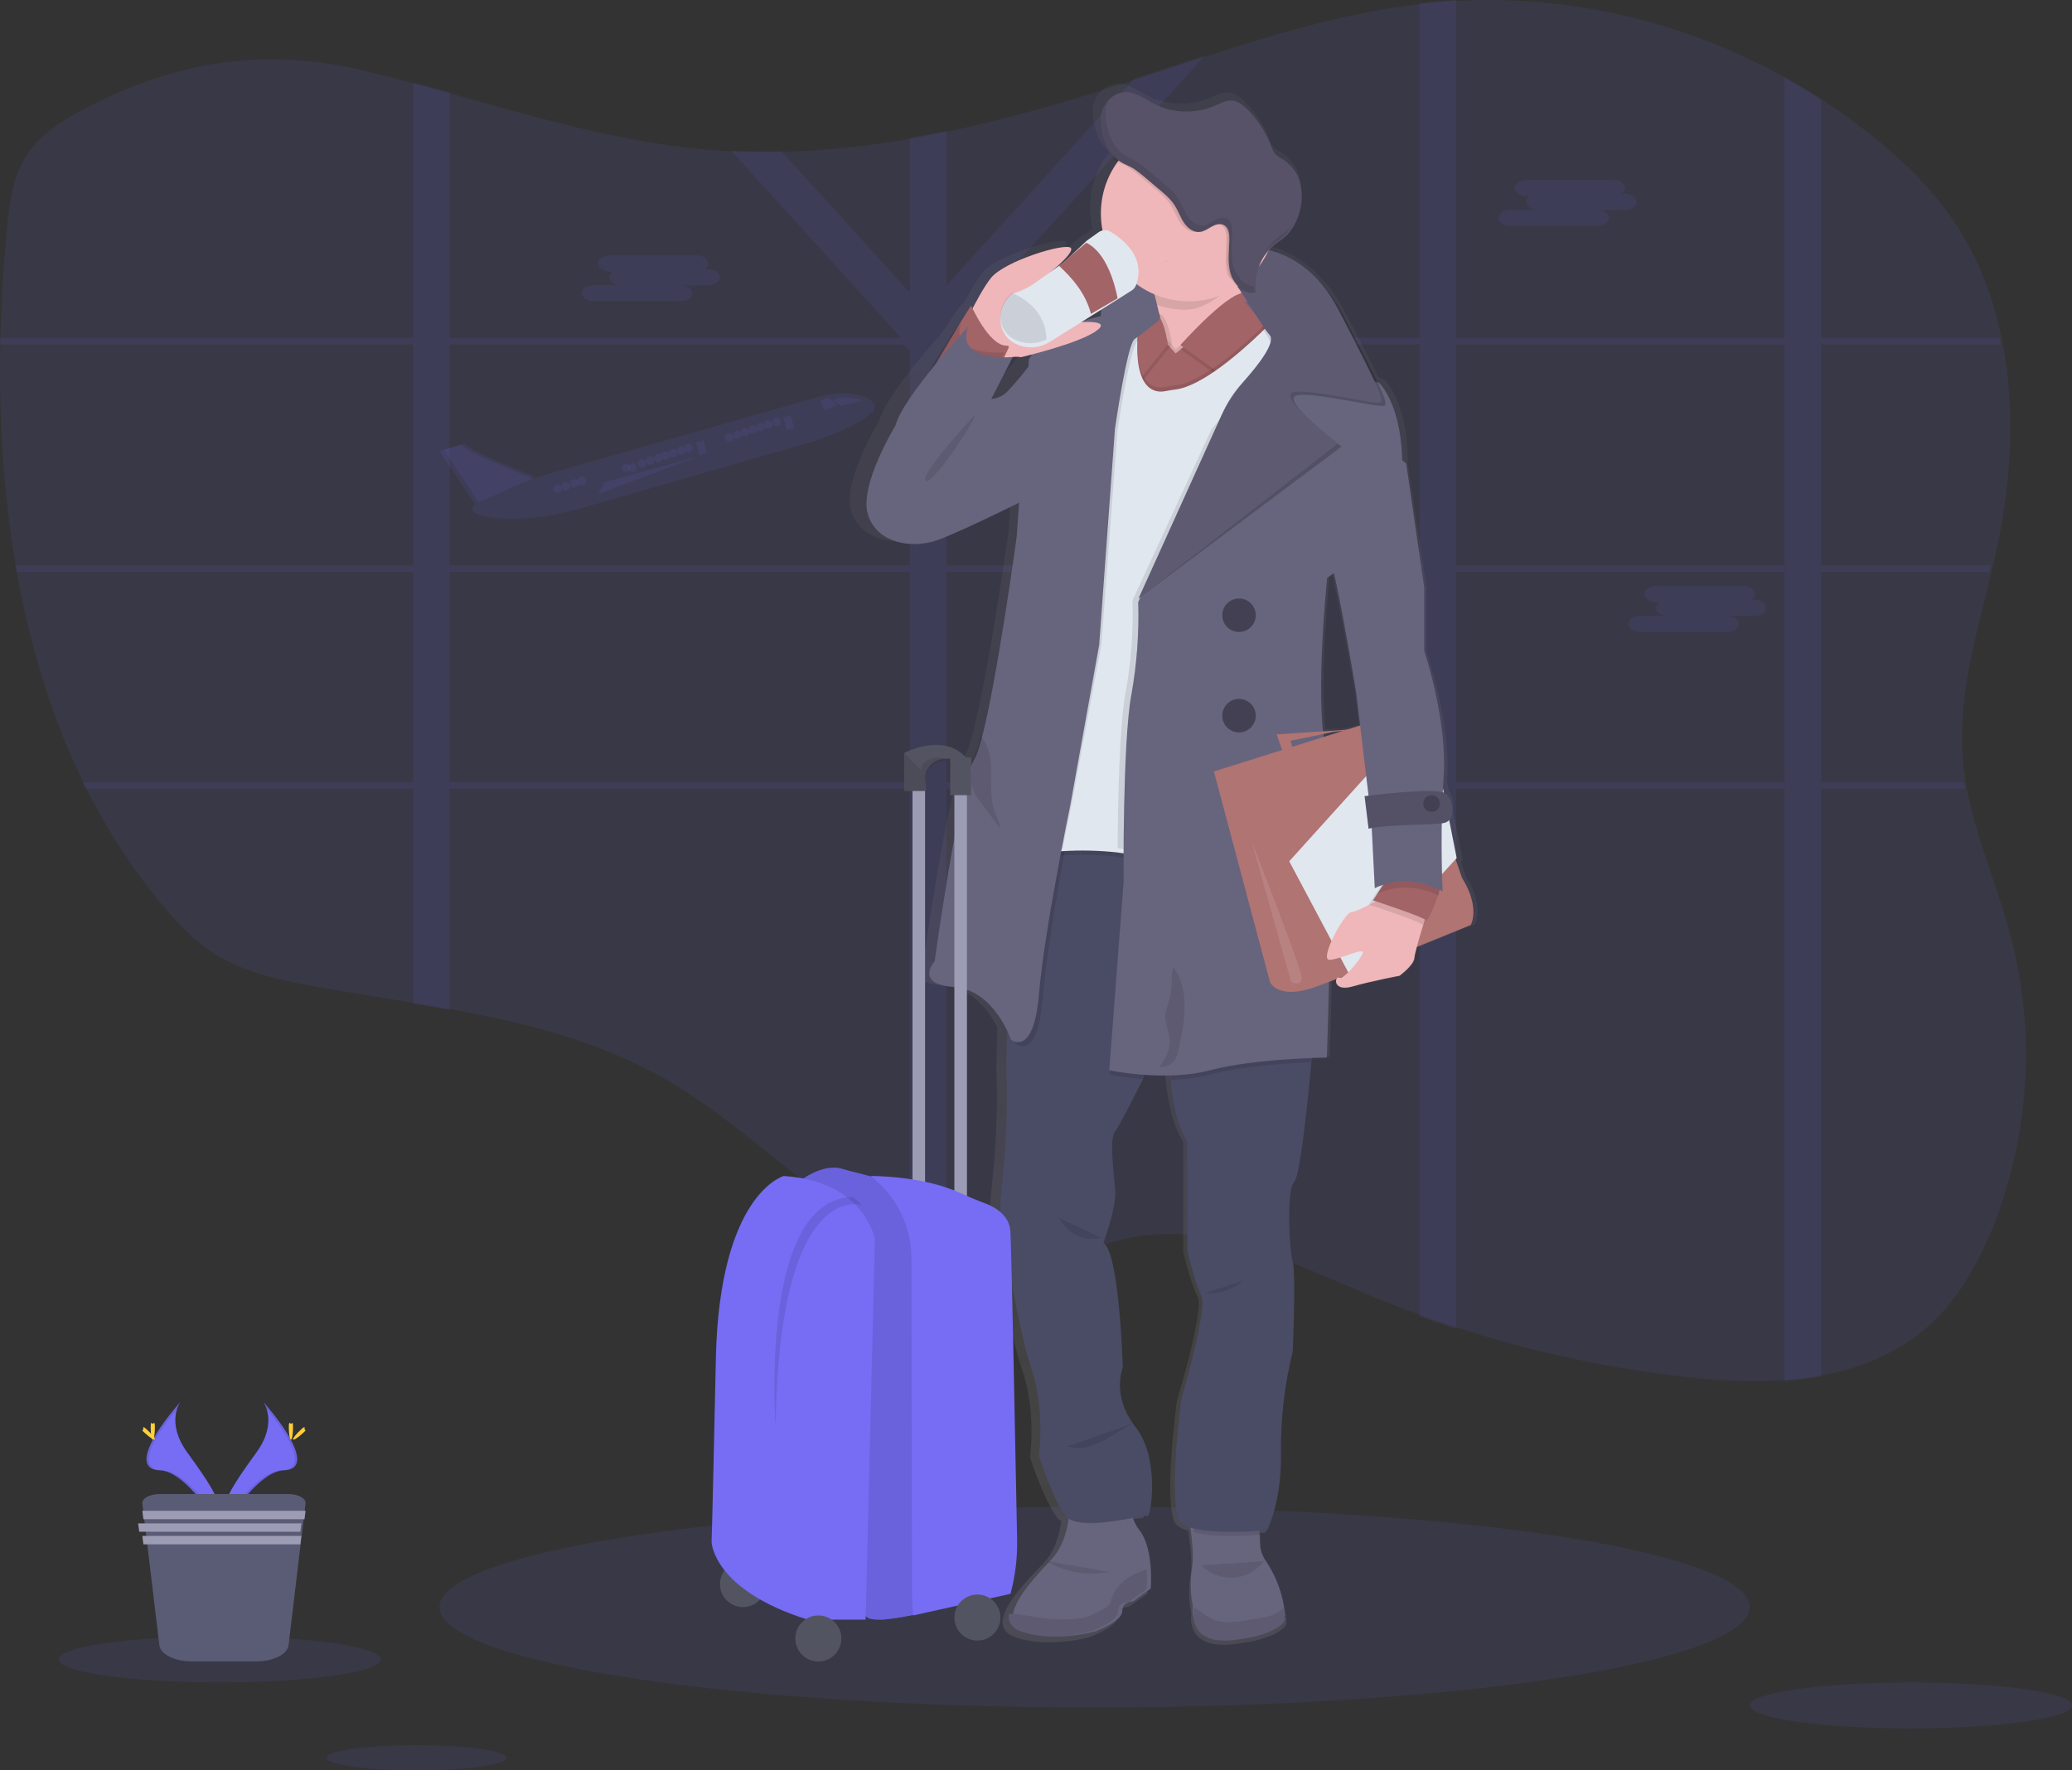 <?xml version="1.0" encoding="UTF-8"?>
<svg width="495px" height="423px" viewBox="0 0 495 423" version="1.1" xmlns="http://www.w3.org/2000/svg" xmlns:xlink="http://www.w3.org/1999/xlink">
    <rect x="0" y="0" width="495" height="423" fill="#333333" stroke="none"/>
    <!-- Generator: Sketch 53 (72520) - https://sketchapp.com -->
    <title>illustration</title>
    <desc>Created with Sketch.</desc>
    <defs>
        <linearGradient x1="49.999%" y1="99.99%" x2="49.999%" y2="0.007%" id="linearGradient-1">
            <stop stop-color="#808080" stop-opacity="0.25" offset="0%"></stop>
            <stop stop-color="#808080" stop-opacity="0.12" offset="54%"></stop>
            <stop stop-color="#808080" stop-opacity="0.1" offset="100%"></stop>
        </linearGradient>
    </defs>
    <g id="Homepages-(Demos)" stroke="none" stroke-width="1" fill="none" fill-rule="evenodd">
        <g id="Booking-/-Directory" transform="translate(-1081, -2220)" fill-rule="nonzero">
            <g id="FAQ" transform="translate(345, 2113)">
                <g id="illustration" transform="translate(736, 107)">
                    <path d="M62.909,335 C62.909,335 66.516,339.811 61.247,347.076 C55.978,354.342 51.649,360.483 53.392,365 C53.392,365 61.338,351.511 67.809,351.32 C74.28,351.129 70.027,343.116 62.909,335 Z" id="Path" fill="#766DF4"></path>
                    <path d="M62.818,335 C63.136,335.466 63.387,335.974 63.564,336.511 C69.949,344.08 73.346,351.145 67.211,351.32 C61.5,351.485 54.64,361.803 53,364.407 C53.055,364.608 53.119,364.806 53.194,365 C53.194,365 61.23,351.511 67.773,351.32 C74.317,351.129 70.016,343.116 62.818,335 Z" id="Path" fill="#000000" opacity="0.1"></path>
                    <path d="M70,341.047 C70,342.677 69.776,344 69.503,344 C69.23,344 69,342.677 69,341.047 C69,339.416 69.279,340.181 69.558,340.181 C69.836,340.181 70,339.411 70,341.047 Z" id="Path" fill="#FFD037"></path>
                    <path d="M72.279,342.514 C71.112,343.569 70.091,344.207 70.006,343.939 C69.921,343.67 70.792,342.595 71.959,341.54 C73.126,340.485 72.668,341.251 72.769,341.54 C72.87,341.829 73.446,341.459 72.279,342.514 Z" id="Path" fill="#FFD037"></path>
                    <path d="M43.091,335 C43.091,335 39.484,339.811 44.753,347.076 C50.022,354.342 54.351,360.483 52.608,365 C52.608,365 44.662,351.511 38.191,351.32 C31.72,351.129 35.973,343.116 43.091,335 Z" id="Path" fill="#766DF4"></path>
                    <path d="M43.182,335 C42.864,335.466 42.613,335.974 42.436,336.511 C36.051,344.08 32.654,351.145 38.789,351.32 C44.505,351.485 51.36,361.803 53,364.407 C52.948,364.609 52.883,364.807 52.806,365 C52.806,365 44.77,351.511 38.227,351.32 C31.683,351.129 35.984,343.116 43.182,335 Z" id="Path" fill="#000000" opacity="0.1"></path>
                    <path d="M36,341.047 C36,342.677 36.224,344 36.503,344 C36.782,344 37,342.677 37,341.047 C37,339.416 36.721,340.181 36.442,340.181 C36.164,340.181 36,339.411 36,341.047 Z" id="Path" fill="#FFD037"></path>
                    <path d="M34.72,342.514 C35.885,343.569 36.905,344.207 36.994,343.939 C37.083,343.67 36.205,342.595 35.04,341.54 C33.875,340.485 34.332,341.251 34.231,341.54 C34.129,341.829 33.555,341.459 34.72,342.514 Z" id="Path" fill="#FFD037"></path>
                    <path d="M475.722,294.13 C472.412,302.118 468.069,309.776 461.99,315.649 C454.584,322.805 445.386,326.708 435.538,328.575 C432.634,329.116 429.703,329.496 426.758,329.712 C418.975,330.312 411.007,329.914 403.363,329.081 C384.641,327.035 366.177,323.08 348.259,317.278 C345.315,316.326 342.388,315.325 339.479,314.274 C335.086,312.705 330.736,311.013 326.428,309.197 C308.869,301.85 290.716,292.481 272.036,295.387 C262.983,296.798 254.477,301.074 245.403,302.346 C239.035,303.184 232.563,302.723 226.378,300.991 C223.383,300.189 220.449,299.175 217.598,297.956 C211.172,295.16 205.058,291.694 199.357,287.616 C185.671,278.041 173.39,266.17 158.982,257.877 C143.096,248.731 125.511,244.382 107.595,241.141 C104.679,240.613 101.753,240.11 98.816,239.631 C90.527,238.261 82.217,236.994 74.026,235.495 C66.135,234.037 58.104,232.253 51.236,227.869 C46.335,224.741 42.213,220.408 38.433,215.843 C31.457,207.392 25.472,198.168 20.595,188.353 C20.337,187.836 20.084,187.319 19.836,186.802 C12.249,171.219 7.147,154.229 4.017,136.65 C3.924,136.133 3.836,135.616 3.749,135.099 C0.805,117.867 -0.269,100.05 0.056,82.363 L0.087,80.812 C0.288,72.079 0.831,63.383 1.636,54.811 C2.215,48.782 2.989,42.526 6.109,37.459 C9.228,32.393 14.32,29.11 19.407,26.411 C41.769,14.483 63.207,11.164 87.263,16.944 C91.126,17.869 94.973,18.867 98.821,19.901 C101.749,20.687 104.677,21.499 107.6,22.316 C127.809,27.957 147.966,33.959 168.856,35.758 C170.874,35.934 172.893,36.069 174.914,36.162 C178.911,36.348 182.908,36.389 186.906,36.286 C197.203,35.997 207.463,34.939 217.603,33.122 C220.537,32.615 223.463,32.053 226.383,31.436 C238.984,28.805 251.472,25.294 263.758,21.411 C266.268,20.618 268.774,19.812 271.277,18.991 C276.917,17.146 282.556,15.264 288.206,13.433 C305.068,7.958 322.044,2.959 339.479,0.942 C340.973,0.77 342.467,0.62 343.962,0.492 C345.392,0.368 346.828,0.27 348.259,0.198 C375.346,-1.25 402.743,5.29 426.758,18.676 C429.736,20.337 432.663,22.102 435.538,23.97 C439.521,26.566 443.382,29.358 447.122,32.346 C454.786,38.473 461.959,45.447 467.423,53.828 C472.748,61.992 476.203,71.159 478.191,80.796 C478.299,81.313 478.403,81.83 478.496,82.347 C481.413,97.905 480.505,114.589 477.23,130.177 C476.884,131.811 476.518,133.45 476.135,135.084 C476.017,135.601 475.893,136.118 475.769,136.635 C472.236,151.375 467.723,166.074 468.9,181.145 C469.05,183.043 469.287,184.925 469.597,186.786 C469.685,187.303 469.773,187.82 469.871,188.337 C472.174,200.632 477.411,212.296 480.551,224.472 C486.445,247.609 484.752,272.03 475.722,294.13 Z" id="Path" fill="#766DF4" opacity="0.1"></path>
                    <path d="M435.082,82.288 L478,82.288 C477.907,81.77 477.804,81.252 477.696,80.734 L435.082,80.734 L435.082,23.808 C432.213,21.941 429.289,20.173 426.31,18.506 L426.31,80.734 L347.883,80.734 L347.883,0 C346.453,0.072 345.019,0.171 343.59,0.295 C342.161,0.419 340.602,0.575 339.111,0.746 L339.111,80.734 L227.146,80.734 L226.877,80.439 L287.88,13.25 C282.236,15.083 276.601,16.968 270.967,18.817 L226.114,68.209 L226.114,31.28 C223.193,31.898 220.269,32.46 217.342,32.968 L217.342,69.912 L186.673,36.137 C182.679,36.233 178.686,36.192 174.692,36.013 L215.02,80.424 L214.752,80.719 L107.43,80.719 L107.43,22.151 C104.51,21.333 101.584,20.52 98.659,19.733 L98.659,80.734 L0.031,80.734 L0,82.288 L98.669,82.288 L98.669,135.103 L3.689,135.103 C3.777,135.62 3.865,136.138 3.957,136.656 L98.669,136.656 L98.669,186.882 L19.762,186.882 C20.009,187.4 20.262,187.918 20.52,188.435 L98.669,188.435 L98.669,239.831 C101.6,240.311 104.524,240.815 107.44,241.343 L107.44,188.435 L217.342,188.435 L217.342,298.207 C220.19,299.428 223.122,300.444 226.114,301.247 L226.114,188.435 L339.111,188.435 L339.111,314.539 C342.021,315.595 344.945,316.598 347.883,317.547 L347.883,188.435 L426.31,188.435 L426.31,330 C429.253,329.784 432.181,329.403 435.082,328.861 L435.082,188.435 L469.383,188.435 C469.285,187.918 469.198,187.4 469.11,186.882 L435.056,186.882 L435.056,136.656 L475.25,136.656 C475.374,136.138 475.498,135.62 475.616,135.103 L435.082,135.103 L435.082,82.288 Z M426.31,82.288 L426.31,135.103 L347.883,135.103 L347.883,82.288 L426.31,82.288 Z M339.111,135.103 L226.114,135.103 L226.114,82.288 L339.111,82.288 L339.111,135.103 Z M107.44,82.288 L215.794,82.288 L217.342,83.701 L217.342,135.103 L107.44,135.103 L107.44,82.288 Z M107.44,186.882 L107.44,136.656 L217.342,136.656 L217.342,186.882 L107.44,186.882 Z M226.114,186.882 L226.114,136.656 L339.111,136.656 L339.111,186.882 L226.114,186.882 Z M426.31,186.882 L347.883,186.882 L347.883,136.656 L426.31,136.656 L426.31,186.882 Z" id="Shape" fill="#766DF4" opacity="0.1"></path>
                    <path d="M208.45,95.984 C207.785,95.406 207.015,94.965 206.181,94.685 C204.318,94.104 202.36,93.889 200.416,94.053 C198.99,94.134 197.573,94.333 196.179,94.648 L131.087,113.197 C129.857,113.545 128.649,113.95 127.461,114.413 C123.265,112.759 111.403,107.974 110.102,106.258 L105,107.76 L113.506,120.549 L113.506,120.549 C113.065,120.743 112.788,121.189 112.808,121.672 C112.827,122.156 113.139,122.578 113.594,122.735 C123.399,126.127 138.209,121.624 138.209,121.624 L195.086,105.256 C195.086,105.256 212.252,99.407 208.45,95.984 Z" id="Path" fill="#766DF4" opacity="0.1"></path>
                    <ellipse id="Oval" fill="#766DF4" opacity="0.1" transform="translate(133.225, 116.805) rotate(-18.22) translate(-133.225, -116.805) " cx="133.225" cy="116.805" rx="1" ry="1"></ellipse>
                    <ellipse id="Oval" fill="#766DF4" opacity="0.1" transform="translate(135.197, 116.153) rotate(-18.22) translate(-135.197, -116.153) " cx="135.197" cy="116.153" rx="1" ry="1"></ellipse>
                    <ellipse id="Oval" fill="#766DF4" opacity="0.1" transform="translate(138.961, 114.91) rotate(-18.22) translate(-138.961, -114.91) " cx="138.961" cy="114.91" rx="1" ry="1"></ellipse>
                    <ellipse id="Oval" fill="#766DF4" opacity="0.1" transform="translate(149.586, 111.784) rotate(-18.22) translate(-149.586, -111.784) " cx="149.586" cy="111.784" rx="1" ry="1"></ellipse>
                    <ellipse id="Oval" fill="#766DF4" opacity="0.1" transform="translate(151.137, 111.756) rotate(-18.072) translate(-151.137, -111.756) " cx="151.137" cy="111.756" rx="1" ry="1"></ellipse>
                    <ellipse id="Oval" fill="#766DF4" opacity="0.1" transform="translate(153.397, 110.711) rotate(-18.22) translate(-153.397, -110.711) " cx="153.397" cy="110.711" rx="1" ry="1"></ellipse>
                    <ellipse id="Oval" fill="#766DF4" opacity="0.1" transform="translate(155.346, 110.065) rotate(-18.22) translate(-155.346, -110.065) " cx="155.346" cy="110.065" rx="1" ry="1"></ellipse>
                    <ellipse id="Oval" fill="#766DF4" opacity="0.1" transform="translate(157.261, 109.435) rotate(-18.22) translate(-157.261, -109.435) " cx="157.261" cy="109.435" rx="1" ry="1"></ellipse>
                    <ellipse id="Oval" fill="#766DF4" opacity="0.1" transform="translate(158.99, 108.864) rotate(-18.22) translate(-158.99, -108.864) " cx="158.99" cy="108.864" rx="1" ry="1"></ellipse>
                    <ellipse id="Oval" fill="#766DF4" opacity="0.1" transform="translate(160.852, 108.249) rotate(-18.22) translate(-160.852, -108.249) " cx="160.852" cy="108.249" rx="1" ry="1"></ellipse>
                    <ellipse id="Oval" fill="#766DF4" opacity="0.1" transform="translate(162.796, 107.605) rotate(-18.22) translate(-162.796, -107.605) " cx="162.796" cy="107.605" rx="1" ry="1"></ellipse>
                    <ellipse id="Oval" fill="#766DF4" opacity="0.1" transform="translate(164.522, 107.035) rotate(-18.22) translate(-164.522, -107.035) " cx="164.522" cy="107.035" rx="1" ry="1"></ellipse>
                    <ellipse id="Oval" fill="#766DF4" opacity="0.1" transform="translate(174.197, 104.532) rotate(-18.22) translate(-174.197, -104.532) " cx="174.197" cy="104.532" rx="1" ry="1"></ellipse>
                    <ellipse id="Oval" fill="#766DF4" opacity="0.1" transform="translate(177.968, 103.289) rotate(-18.22) translate(-177.968, -103.289) " cx="177.968" cy="103.289" rx="1" ry="1"></ellipse>
                    <ellipse id="Oval" fill="#766DF4" opacity="0.1" transform="translate(179.859, 102.665) rotate(-18.22) translate(-179.859, -102.665) " cx="179.859" cy="102.665" rx="1" ry="1"></ellipse>
                    <ellipse id="Oval" fill="#766DF4" opacity="0.1" transform="translate(181.697, 102.058) rotate(-18.22) translate(-181.697, -102.058) " cx="181.697" cy="102.058" rx="1" ry="1"></ellipse>
                    <ellipse id="Oval" fill="#766DF4" opacity="0.1" transform="translate(183.503, 101.459) rotate(-18.22) translate(-183.503, -101.459) " cx="183.503" cy="101.459" rx="1" ry="1"></ellipse>
                    <ellipse id="Oval" fill="#766DF4" opacity="0.1" transform="translate(185.552, 100.789) rotate(-18.22) translate(-185.552, -100.789) " cx="185.552" cy="100.789" rx="1" ry="1"></ellipse>
                    <ellipse id="Oval" fill="#766DF4" opacity="0.1" transform="translate(176.142, 103.888) rotate(-18.22) translate(-176.142, -103.888) " cx="176.142" cy="103.888" rx="1" ry="1"></ellipse>
                    <ellipse id="Oval" fill="#766DF4" opacity="0.1" transform="translate(137.227, 115.483) rotate(-18.22) translate(-137.227, -115.483) " cx="137.227" cy="115.483" rx="1" ry="1"></ellipse>
                    <polygon id="Rectangle" fill="#766DF4" opacity="0.1" transform="translate(167.552, 107.011) rotate(-13.87) translate(-167.552, -107.011) " points="166.64 105.417 168.465 105.416 168.464 108.605 166.638 108.606"></polygon>
                    <polygon id="Rectangle" fill="#766DF4" opacity="0.1" transform="translate(188.429, 101.016) rotate(-13.87) translate(-188.429, -101.016) " points="187.517 99.422 189.342 99.421 189.34 102.61 187.515 102.611"></polygon>
                    <polygon id="Path" fill="#766DF4" opacity="0.1" points="198.018 95 196 95.776 197.009 98 200 96.914"></polygon>
                    <path d="M206,95.676 L200.925,97 L199,95.804 L200.282,95.052 C202.21,94.891 204.151,95.103 206,95.676 L206,95.676 Z" id="Path" fill="#766DF4" opacity="0.1"></path>
                    <path d="M106,107.468 L114.354,120 L128,113.94 C128,113.94 112.558,108.039 111.012,106 L106,107.468 Z" id="Path" fill="#766DF4" opacity="0.1"></path>
                    <polygon id="Path" fill="#766DF4" opacity="0.1" points="167 109 144.339 115.26 143 118"></polygon>
                    <path d="M388.076,46.296 L387.388,46.296 C387.877,46.011 388.192,45.504 388.227,44.943 L388.227,44.943 C388.227,43.873 386.909,43 385.293,43 L364.754,43 C363.139,43 361.82,43.873 361.82,44.943 L361.82,44.943 C361.82,46.007 363.139,46.88 364.754,46.88 L365.437,46.88 C364.949,47.166 364.637,47.673 364.603,48.234 C364.603,49.148 365.562,49.913 366.844,50.12 L360.929,50.12 C359.319,50.12 358,50.993 358,52.062 C358,53.132 359.319,54 360.929,54 L381.468,54 C383.078,54 384.402,53.127 384.402,52.062 C384.402,51.153 383.438,50.383 382.156,50.177 L388.071,50.177 C389.681,50.177 391,49.303 391,48.234 C391,47.164 389.687,46.296 388.076,46.296 Z" id="Path" fill="#766DF4" opacity="0.1"></path>
                    <path d="M169.072,64.295 L168.384,64.295 C168.873,64.01 169.188,63.503 169.223,62.942 L169.223,62.942 C169.223,61.878 167.904,61 166.289,61 L145.753,61 C144.138,61 142.82,61.878 142.82,62.942 L142.82,62.942 C142.82,64.011 144.138,64.884 145.753,64.884 L146.436,64.884 C145.946,65.168 145.632,65.675 145.597,66.237 C145.597,67.146 146.561,67.91 147.843,68.116 L141.928,68.116 C140.318,68.116 139,68.989 139,70.058 C139,71.127 140.318,72 141.928,72 L162.469,72 C164.08,72 165.398,71.127 165.398,70.058 C165.398,69.149 164.439,68.38 163.157,68.173 L169.072,68.173 C170.682,68.173 172,67.3 172,66.237 C172,65.173 170.682,64.295 169.072,64.295 Z" id="Path" fill="#766DF4" opacity="0.1"></path>
                    <path d="M419.066,143.295 L418.384,143.295 C418.873,143.01 419.188,142.503 419.223,141.942 L419.223,141.942 C419.223,140.873 417.899,140 416.289,140 L395.748,140 C394.138,140 392.82,140.873 392.82,141.942 L392.82,141.942 C392.82,143.011 394.138,143.884 395.748,143.884 L396.436,143.884 C395.945,144.167 395.63,144.675 395.597,145.237 C395.597,146.146 396.561,146.91 397.843,147.116 L391.928,147.116 C390.318,147.116 389,147.989 389,149.058 C389,150.127 390.318,151 391.928,151 L412.469,151 C414.08,151 415.398,150.127 415.398,149.058 C415.398,148.149 414.439,147.38 413.157,147.173 L419.066,147.173 C420.682,147.173 422,146.3 422,145.237 C422,144.173 420.682,143.295 419.066,143.295 Z" id="Path" fill="#766DF4" opacity="0.1"></path>
                    <ellipse id="Oval" fill="#766DF4" opacity="0.1" cx="261.5" cy="384" rx="156.5" ry="24"></ellipse>
                    <ellipse id="Oval" fill="#766DF4" opacity="0.1" cx="456.5" cy="407.5" rx="38.5" ry="5.5"></ellipse>
                    <ellipse id="Oval" fill="#766DF4" opacity="0.1" cx="52.5" cy="396.5" rx="38.5" ry="5.5"></ellipse>
                    <ellipse id="Oval" fill="#766DF4" opacity="0.1" cx="99.5" cy="420" rx="21.5" ry="3"></ellipse>
                    <path d="M72.992,359.257 L72.809,360.763 L72.555,362.89 L72.449,363.781 L72.195,365.913 L72.083,366.798 L71.829,368.931 L68.931,393.149 C68.672,395.313 65.21,397 61.028,397 L45.972,397 C41.789,397 38.332,395.313 38.074,393.149 L35.17,368.931 L34.916,366.798 L34.81,365.913 L34.551,363.781 L34.444,362.89 L34.19,360.763 L34.008,359.257 C33.865,358.03 35.739,357 38.104,357 L68.901,357 C71.276,357 73.139,358.03 72.992,359.257 Z" id="Path" fill="#5A5B75"></path>
                    <polygon id="Path" fill="#9D9CB5" points="73 361 72.744 363 34.256 363 34 361"></polygon>
                    <polygon id="Path" fill="#9D9CB5" points="72 364 71.739 366 33.266 366 33 364"></polygon>
                    <polygon id="Path" fill="#9D9CB5" points="72 367 71.741 369 34.259 369 34 367"></polygon>
                    <path d="M350.206,209.41 L349.007,205.955 L349.455,205.479 L347.082,193.728 C347.174,193.314 347.207,192.889 347.179,192.466 C347.24,191.231 346.877,190.013 346.15,189.016 L345.676,186.683 C345.676,186.497 345.676,186.316 345.712,186.13 C346.685,172.408 340.843,155.816 340.843,155.816 L340.843,140.548 L336.333,110.674 L336.333,110.674 C336.421,95.731 330.583,90.502 330.583,90.502 C330.583,90.502 330.104,90.388 329.327,90.15 C327.783,86.939 325.152,81.875 320.849,73.739 C319.25,70.644 317.164,67.828 314.671,65.402 C311.35,62.002 307.116,59.646 302.486,58.621 C302.884,58.172 303.316,57.755 303.778,57.375 C304.808,56.542 305.951,55.875 306.913,54.98 C308.188,53.736 309.163,52.217 309.765,50.537 C310.753,48.103 311.023,45.435 310.543,42.851 C310.03,40.238 308.48,37.949 306.249,36.51 C305.607,36.179 304.999,35.782 304.437,35.326 C303.701,34.617 303.356,33.619 302.981,32.683 C301.686,29.476 299.736,26.577 297.256,24.175 C296.227,23.14 294.96,22.183 293.488,22.064 C292.016,21.945 290.564,22.737 289.174,23.337 C284.32,25.376 278.822,25.187 274.117,22.82 C271.857,21.656 269.68,19.959 267.126,20.001 C265.378,20.079 263.75,20.92 262.668,22.302 C262.715,22.204 262.756,22.106 262.807,22.008 C261.877,23.056 261.264,24.35 261.042,25.737 L261.042,25.876 C261.042,29.58 262.004,33.784 265.047,36.324 C264.825,36.603 264.604,36.883 264.398,37.172 C260.733,42.215 259.496,48.638 261.026,54.69 C260.892,54.751 260.763,54.822 260.64,54.902 L257.737,56.878 L251.127,62.619 L248.172,64.626 C251.261,62.34 255.688,58.616 254.627,57.763 C253.165,56.588 238.391,60.866 235.004,64.833 C233.547,66.545 231.663,69.746 229.995,72.839 L229.877,72.612 C229.738,72.798 229.578,73.02 229.414,73.258 L229.347,73.134 C228.657,74.065 227.571,75.658 226.366,77.463 C225.929,78.115 225.476,78.798 225.028,79.486 C220.348,84.766 211.355,95.405 210.053,100.515 C210.053,100.515 201.204,114.93 203.33,122.052 C205.456,129.174 214.037,130.566 220.23,128.393 C224.652,126.842 235.617,121.53 241.521,118.618 L240.934,127.007 C240.934,127.007 236.106,161.474 232.332,175.46 C231.679,177.875 231.056,179.685 230.495,180.591 C230.42,180.709 230.353,180.831 230.294,180.958 C226.474,188.266 220.673,229.317 220.673,229.317 C220.673,229.317 215.525,234.789 225.45,235.488 C232.286,235.963 236.384,241.813 238.268,245.397 L238.268,245.475 C238.067,250.963 237.98,255.643 238.103,258.586 C238.469,267.607 237.439,279.001 236.77,285.156 C236.43,288.238 236.527,291.354 237.058,294.409 C238.51,302.834 241.65,320.037 244.208,327.376 C247.657,337.275 246.067,348.22 246.067,348.22 C246.067,348.22 249.516,358.9 252.702,362.81 C252.938,363.077 253.218,363.299 253.531,363.467 C253.49,363.783 253.449,364.103 253.392,364.429 C252.877,367.476 251.719,370.993 249.176,373.646 C245.408,377.582 240.183,382.956 239.57,386.866 C239.282,388.749 240.044,390.29 242.54,391.19 C250.262,393.967 260.239,391.19 260.239,391.19 C260.239,391.19 266.962,388.759 266.962,386.328 C266.962,383.897 269.705,383.897 269.705,383.897 L274.127,380.794 C274.242,379.187 274.242,377.575 274.127,375.968 C273.932,372.865 273.257,369.027 271.281,366.57 C270.699,365.845 270.222,365.041 269.865,364.181 C269.736,363.86 269.624,363.532 269.53,363.198 C271.373,362.888 272.665,362.681 272.876,362.815 C273.674,363.333 276.063,349.006 269.958,341.449 C263.852,333.893 266.771,327.117 266.771,327.117 C266.771,327.117 265.973,299.498 261.994,297.155 C261.994,297.155 265.175,288.818 264.913,284.649 C264.65,280.48 263.322,272.143 264.913,270.317 C265.664,269.453 268.758,263.593 271.79,257.686 C271.97,257.34 272.15,256.993 272.305,256.652 C274.174,256.781 276.233,256.859 278.379,256.818 C278.405,257.159 278.436,257.5 278.467,257.852 C278.946,263.055 280.104,268.76 282.678,272.934 L282.678,299.25 C282.678,299.25 284.536,306.806 286.127,309.935 C287.717,313.065 281.175,334.684 281.175,334.684 C281.175,334.684 277.54,361.129 281.175,364.45 C281.952,365.065 282.862,365.49 283.831,365.691 C283.887,366.048 283.939,366.41 283.99,366.777 C284.505,370.305 284.85,374.158 284.443,376.377 C283.969,379.23 283.983,382.145 284.485,384.994 C284.562,385.428 284.618,385.666 284.618,385.666 C284.618,385.666 282.94,394.091 294.533,392.881 C306.126,391.671 307.361,388.014 307.361,388.014 C307.361,388.014 307.361,387.895 307.336,387.688 C307.272,386.857 307.162,386.03 307.006,385.211 C306.3,381.543 304.839,378.064 302.718,374.996 C301.793,373.726 301.256,372.212 301.174,370.641 C301.174,369.606 301.107,368.479 301.05,367.351 C301.05,367.005 301.014,366.658 300.994,366.317 C301.827,366.26 302.327,366.214 302.327,366.214 C302.327,366.214 306.038,359.702 305.776,347.19 C305.513,334.679 308.695,323.223 308.695,323.223 C308.695,323.223 309.493,304.463 308.695,301.857 C307.897,299.25 307.011,284.504 309.05,282.497 C310.46,281.106 312.293,264.017 313.286,253.668 C313.322,253.316 313.353,252.975 313.384,252.633 C315.984,252.53 317.631,252.514 317.631,252.514 C317.631,252.514 317.919,244.854 318.172,234.412 L319.299,233.983 C318.815,234.764 319.335,236.884 323.093,235.819 C327.937,234.453 334.377,233.279 334.377,233.279 C334.377,233.279 337.826,230.802 337.98,229.043 C338.118,228.144 338.318,227.256 338.577,226.385 C346.129,223.359 352.338,220.835 352.338,220.835 C352.338,220.835 354.808,216.79 350.206,209.41 Z M323.752,165.721 L324.668,173.075 L322.094,173.872 L316.674,174.244 C315.165,160.481 317.703,137.32 317.703,137.32 L318.161,137.02 C320.452,146.315 323.752,165.721 323.752,165.721 L323.752,165.721 Z M296.69,69.834 C296.577,69.571 296.469,69.317 296.355,69.007 L296.87,69.803 C296.809,69.81 296.749,69.82 296.69,69.834 Z M316.849,175.512 L316.756,174.782 L318.532,174.405 L321.338,174.115 L316.849,175.512 Z M261.042,74.029 C260.285,74.21 259.497,74.406 258.751,74.629 L258.885,74.551 L261.088,73.232 C261.057,73.488 261.041,73.745 261.042,74.003 L261.042,74.029 Z M236.07,93.197 C234.299,94.066 233.413,93.978 233.413,93.978 L237.48,86.064 C237.951,85.348 238.376,84.601 238.752,83.83 C239.917,83.371 241.185,83.244 242.417,83.463 C242.417,83.463 243.4,83.241 244.919,82.868 C244.569,83.313 244.243,83.775 243.941,84.254 C243.941,84.254 237.835,92.328 236.07,93.197 Z M319.937,233.693 L319.937,233.693 L321.214,233.202 C320.668,233.6 320.21,233.812 319.937,233.693 Z" id="Shape" fill="url(#linearGradient-1)"></path>
                    <path d="M278,63 C276.424,63.971 276.375,68.12 276.617,71.449 C276.791,73.885 277.113,75.879 277.113,75.879 L266.86,102 C266.86,102 263.06,83.388 263,75.079 C262.996,74.424 263.091,73.771 263.283,73.147 C265.091,67.16 275.141,63.815 278,63 Z" id="Path" fill="#67647E"></path>
                    <path d="M279,62.3 C279,62.3 278.634,62.43 278,62.7 C278.304,62.432 278.649,62.294 279,62.3 L279,62.3 Z" id="Path" fill="#67647E"></path>
                    <path d="M274.909,379.577 L270.705,382.641 C270.705,382.641 268.095,382.641 268.095,385.026 C268.095,387.411 261.705,389.79 261.705,389.79 C261.705,389.79 252.196,392.512 244.877,389.79 C242.505,388.907 241.778,387.395 242.056,385.552 C242.636,381.707 247.608,376.452 251.187,372.596 C253.604,369.997 254.72,366.55 255.194,363.568 C255.544,361.434 255.639,359.265 255.477,357.108 L270.871,356 C269.99,358.351 269.99,360.947 270.871,363.297 C271.208,364.138 271.662,364.926 272.219,365.636 C274.097,368.046 274.743,371.83 274.925,374.828 C275.03,376.409 275.025,377.996 274.909,379.577 Z" id="Path" fill="#67647E"></path>
                    <path d="M307,386.037 C307,386.037 305.803,389.667 294.581,390.88 C283.36,392.093 284.968,383.704 284.968,383.704 C284.968,383.704 284.911,383.465 284.839,383.035 C284.352,380.198 284.338,377.3 284.798,374.459 C285.189,372.25 284.85,368.418 284.362,364.907 C283.786,360.728 283,357 283,357 L300.387,358.296 C300.387,358.296 300.69,361.869 300.865,365.478 C300.922,366.603 300.968,367.728 300.983,368.755 C301.064,370.313 301.585,371.815 302.484,373.084 C304.542,376.15 305.955,379.609 306.635,383.247 C306.785,384.064 306.892,384.888 306.954,385.716 C306.99,385.939 307,386.037 307,386.037 Z" id="Path" fill="#67647E"></path>
                    <path d="M273.913,379.684 L269.708,382.72 C269.708,382.72 267.098,382.72 267.098,385.082 C267.098,387.444 260.707,389.802 260.707,389.802 C260.707,389.802 251.197,392.498 243.878,389.802 C241.505,388.927 240.778,387.429 241.056,385.603 C241.283,385.603 241.5,385.633 241.682,385.638 C244.68,385.734 247.598,386.544 250.581,386.812 C252.281,386.938 253.987,386.965 255.69,386.893 C256.535,386.887 257.378,386.821 258.214,386.696 C260.233,386.336 262.106,385.289 263.908,384.262 C264.348,384.055 264.737,383.751 265.044,383.372 C265.286,382.952 265.457,382.493 265.548,382.016 C266.184,379.73 267.961,377.899 270.001,376.695 C271.242,375.987 272.557,375.419 273.923,375 C274.029,376.56 274.026,378.125 273.913,379.684 Z" id="Path" fill="#67647E"></path>
                    <path d="M307,387.015 C307,387.015 305.812,390.661 294.671,391.88 C283.531,393.098 285.128,384.672 285.128,384.672 C285.128,384.672 285.071,384.432 285,384 C285.51,384.271 285.944,384.521 286.143,384.635 C287.163,385.245 288.076,386.083 289.137,386.651 C291.687,388.02 294.773,387.614 297.625,387.172 C298.976,386.963 300.328,386.755 301.675,386.5 C302.701,386.356 303.701,386.054 304.638,385.604 C305.335,385.189 306.003,384.727 306.638,384.219 C306.787,385.039 306.892,385.866 306.954,386.698 C306.99,386.916 307,387.015 307,387.015 Z" id="Path" fill="#67647E"></path>
                    <path d="M273.913,379.684 L269.708,382.72 C269.708,382.72 267.098,382.72 267.098,385.082 C267.098,387.444 260.707,389.802 260.707,389.802 C260.707,389.802 251.197,392.498 243.878,389.802 C241.505,388.927 240.778,387.429 241.056,385.603 C241.283,385.603 241.5,385.633 241.682,385.638 C244.68,385.734 247.598,386.544 250.581,386.812 C252.281,386.938 253.987,386.965 255.69,386.893 C256.535,386.887 257.378,386.821 258.214,386.696 C260.233,386.336 262.106,385.289 263.908,384.262 C264.348,384.055 264.737,383.751 265.044,383.372 C265.286,382.952 265.457,382.493 265.548,382.016 C266.184,379.73 267.961,377.899 270.001,376.695 C271.242,375.987 272.557,375.419 273.923,375 C274.029,376.56 274.026,378.125 273.913,379.684 Z" id="Path" fill="#000000" opacity="0.1"></path>
                    <path d="M307,387.015 C307,387.015 305.812,390.661 294.671,391.88 C283.531,393.098 285.128,384.672 285.128,384.672 C285.128,384.672 285.071,384.432 285,384 C285.51,384.271 285.944,384.521 286.143,384.635 C287.163,385.245 288.076,386.083 289.137,386.651 C291.687,388.02 294.773,387.614 297.625,387.172 C298.976,386.963 300.328,386.755 301.675,386.5 C302.701,386.356 303.701,386.054 304.638,385.604 C305.335,385.189 306.003,384.727 306.638,384.219 C306.787,385.039 306.892,385.866 306.954,386.698 C306.99,386.916 307,387.015 307,387.015 Z" id="Path" fill="#000000" opacity="0.1"></path>
                    <path d="M271,355 C270.156,357.467 270.156,360.192 271,362.66 C266.774,363.458 258.898,365.072 256,362.944 C256.335,360.704 256.426,358.427 256.27,356.163 L271,355 Z" id="Path" fill="#000000" opacity="0.1"></path>
                    <path d="M301,366.722 C297.978,366.957 289.848,367.421 285.296,366.135 C284.748,361.836 284,358 284,358 L300.545,359.334 C300.545,359.334 300.824,363.009 301,366.722 Z" id="Path" fill="#000000" opacity="0.1"></path>
                    <path d="M314,245.956 C314,245.956 313.733,249.195 313.306,253.728 C312.345,264.019 310.572,281.009 309.195,282.393 C307.222,284.388 308.08,299.052 308.851,301.642 C309.622,304.233 308.851,322.887 308.851,322.887 C306.911,330.679 305.961,338.688 306.024,346.722 C306.281,359.158 302.684,365.635 302.684,365.635 C302.684,365.635 285.726,367.189 282.216,363.884 C278.706,360.578 282.216,334.286 282.216,334.286 C282.216,334.286 288.552,312.783 287.01,309.674 C285.469,306.565 283.67,299.052 283.67,299.052 L283.67,272.885 C281.178,268.739 280.073,263.04 279.595,257.889 C279.215,253.483 279.202,249.053 279.559,244.645 C279.559,244.645 276.368,251.226 273.115,257.734 C270.175,263.615 267.184,269.434 266.434,270.294 C264.892,272.107 266.177,280.398 266.434,284.543 C266.691,288.689 263.608,296.979 263.608,296.979 C267.462,299.311 268.233,326.773 268.233,326.773 C268.233,326.773 265.406,333.509 271.316,341.022 C277.226,348.536 274.913,362.785 274.142,362.267 C273.372,361.749 257.698,366.153 254.615,362.267 C251.531,358.381 248.191,347.758 248.191,347.758 C248.191,347.758 249.733,336.877 246.392,327.032 C243.915,319.737 240.878,302.632 239.47,294.254 C238.957,291.214 238.863,288.117 239.193,285.051 C239.84,278.932 240.837,267.605 240.482,258.625 C240.364,255.697 240.446,251.044 240.642,245.588 C241.305,226.883 243.309,198.778 243.309,198.778 L257.276,189.29 L266.475,183 L268.726,183.347 L310.67,189.86 L312.299,210.721 L314,245.956 Z" id="Path" fill="#4A4B65"></path>
                    <path d="M257,189 L256.291,193.098 C256.291,193.098 250.345,223.078 249.107,238.459 C247.868,253.839 242.665,249.408 242.665,249.408 C242.211,248.116 241.654,246.867 241,245.675 C241.639,226.853 243.572,198.573 243.572,198.573 L257,189 Z" id="Path" fill="#000000" opacity="0.1"></path>
                    <path d="M301,76.076 C301,76.076 272.338,98.99 277.63,94.39 C280.527,91.865 278.556,81.1 276.182,71.9 C274.226,64.309 272,57.777 272,57.777 C272,57.777 297.018,34.403 295.201,53.514 C294.561,60.251 295.094,65.04 296.051,68.424 C297.806,74.614 301,76.076 301,76.076 Z" id="Path" fill="#EFB7B9"></path>
                    <path d="M299.183,69 L280.857,83.441 L275.519,77.456 C275.519,77.456 270.96,75.463 270.614,77.717 C270.268,79.97 268.983,93.849 271.647,95.15 C274.311,96.451 277.759,97.32 280.769,96.888 C283.779,96.456 287.134,93.068 289.375,91.767 C291.615,90.466 299.87,83.701 299.87,83.701 L304,77.894 L299.183,69 Z" id="Path" fill="#000000" opacity="0.1"></path>
                    <path d="M299.183,70 L280.857,84.441 L275.519,78.456 C275.519,78.456 270.96,76.463 270.614,78.717 C270.268,80.97 268.983,94.849 271.647,96.15 C274.311,97.451 277.759,98.32 280.769,97.888 C283.779,97.456 287.134,94.068 289.375,92.767 C291.615,91.466 299.87,84.701 299.87,84.701 L304,78.894 L299.183,70 Z" id="Path" fill="#A36468"></path>
                    <path d="M314,245.996 C314,245.996 313.734,249.254 313.309,253.815 C307.675,254.033 296.745,254.711 289.072,256.754 C286.011,257.525 282.873,257.943 279.72,258 C279.341,253.568 279.329,249.111 279.684,244.677 C279.684,244.677 276.504,251.297 273.261,257.844 C270.488,257.653 267.729,257.29 265,256.754 L268.416,211.579 C268.416,211.579 268.304,196.416 268.867,183 L310.671,189.552 L312.294,210.537 L314,245.996 Z" id="Path" fill="#000000" opacity="0.1"></path>
                    <path d="M282,83.439 C282,83.439 294.902,68.946 297.961,71.248 C301.021,73.549 303,79.158 303,79.158 L292.508,91 L282,83.439 Z" id="Path" fill="#000000" opacity="0.1"></path>
                    <path d="M282,82.439 C282,82.439 294.902,67.946 297.961,70.248 C301.021,72.549 303,78.158 303,78.158 L292.508,90 L282,82.439 Z" id="Path" fill="#A36468"></path>
                    <path d="M273,91 L280,82.281 C280,82.281 278.89,74.04 276.324,75.093 C273.758,76.146 273,80.364 273,80.364 L273,91 Z" id="Path" fill="#000000" opacity="0.1"></path>
                    <path d="M272,91 L279,82.281 C279,82.281 277.895,74.04 275.324,75.093 C272.753,76.146 272,80.364 272,80.364 L272,91 Z" id="Path" fill="#A36468"></path>
                    <path d="M304.701,75 C304.701,75 289.732,91 280.796,92.074 C279.983,92.172 279.18,92.306 278.377,92.466 C276.046,92.92 270.958,92.466 271.766,79.238 L270.635,76.894 L263.685,81.111 L261.339,100.033 L257.168,148.55 L251,202.575 C251,202.575 269.941,200.769 275.244,205.502 C280.546,210.235 282.021,179.695 282.021,179.695 L296.531,117.757 L312,77.927 L304.701,75 Z" id="Path" fill="#000000" opacity="0.1"></path>
                    <path d="M312,79.911 L296.531,119.747 L282.021,181.692 C282.021,181.692 280.541,212.231 275.244,207.503 C273.513,205.954 270.322,205.107 266.813,204.669 C262.498,204.207 258.152,204.111 253.821,204.38 C252.09,204.472 251,204.576 251,204.576 L257.168,150.544 L261.339,102.021 L263.685,83.096 L270.635,78.879 L271.766,81.223 C271.766,81.568 271.73,81.909 271.714,82.255 C271.224,94.479 276.109,94.912 278.377,94.468 C279.18,94.308 279.983,94.174 280.796,94.076 C287.126,93.307 296.479,85.063 301.395,80.324 C303.424,78.363 304.701,77 304.701,77 L312,79.911 Z" id="Path" fill="#000000" opacity="0.1"></path>
                    <path d="M312,78.911 L296.531,118.747 L282.021,180.692 C282.021,180.692 280.541,211.231 275.244,206.503 C273.513,204.954 270.322,204.107 266.813,203.669 C262.498,203.207 258.152,203.111 253.821,203.38 C252.09,203.472 251,203.576 251,203.576 L257.168,149.544 L261.339,101.021 L263.685,82.096 L270.635,77.879 L271.766,80.223 C271.766,80.568 271.73,80.909 271.714,81.255 C271.224,93.479 276.109,93.912 278.377,93.468 C279.18,93.308 279.983,93.174 280.796,93.076 C287.126,92.307 296.479,84.063 301.395,79.324 C303.424,77.363 304.701,76 304.701,76 L312,78.911 Z" id="Path" fill="#E1E7EF"></path>
                    <path d="M272,80.315 C272,80.659 271.963,80.998 271.947,81.342 L271.826,81.424 C269.97,82.615 266.991,102.728 266.991,102.728 L263.127,153.975 L256.009,192.22 C256.009,192.22 255.076,196.578 253.852,202.805 C252.102,202.897 251,203 251,203 L257.237,149.268 L261.455,101.013 L263.828,82.194 L270.856,78 L272,80.315 Z" id="Path" fill="#000000" opacity="0.1"></path>
                    <path d="M277,76.452 C277,76.452 272.889,79.802 271.08,81.002 C269.271,82.201 266.367,102.456 266.367,102.456 L262.6,154.065 L255.662,192.58 C255.662,192.58 249.495,222.306 248.21,237.556 C246.925,252.807 241.529,248.413 241.529,248.413 C241.529,248.413 237.5,236.522 227.91,235.835 C218.32,235.147 223.285,229.714 223.285,229.714 C223.285,229.714 228.902,188.992 232.597,181.739 C232.655,181.614 232.72,181.493 232.792,181.377 C233.337,180.477 233.938,178.683 234.57,176.285 C238.224,162.409 242.896,128.206 242.896,128.206 L245.81,85.815 C253.262,73.578 276.419,74.002 276.419,74.002 L277,76.452 Z" id="Path" fill="#67647E"></path>
                    <path d="M312,77.927 L296.595,117.758 L282.145,179.695 C282.145,179.695 280.671,210.231 275.396,205.503 C273.672,203.954 270.494,203.108 267,202.669 C267.062,192.171 267.384,173.331 268.906,165.413 C270.222,158.178 270.772,150.826 270.546,143.477 L289.414,102.614 C289.414,102.614 303.604,85.225 303.693,82.737 C303.724,81.818 302.717,80.115 301.439,78.324 C303.459,76.363 304.731,75 304.731,75 L312,77.927 Z" id="Path" fill="#000000" opacity="0.1"></path>
                    <path d="M265,255.732 L268.416,210.774 C268.416,210.774 268.16,177.228 270.296,165.905 C271.595,158.633 272.137,151.245 271.914,143.859 L290.527,102.791 C290.527,102.791 304.525,85.316 304.612,82.815 C304.699,80.315 297.277,72 297.277,72 C297.277,72 313.488,73.919 315.623,81.264 C317.759,88.61 329.452,91.468 329.452,91.468 C329.452,91.468 335.086,96.655 334.999,111.527 C334.912,126.399 317.073,138.065 317.073,138.065 C317.073,138.065 314.087,166.076 316.648,178.702 C319.209,191.327 316.986,252.703 316.986,252.703 C316.986,252.703 299.828,252.879 289.072,255.732 C278.317,258.585 265,255.732 265,255.732 Z" id="Path" fill="#67647E"></path>
                    <path d="M290,184.332 L303.397,234.658 C303.397,234.658 305.224,239.149 314.622,235.694 C324.02,232.239 351.346,221.02 351.346,221.02 C351.346,221.02 353.779,217.047 349.258,209.712 L335.595,170 L290,184.332 Z" id="Path" fill="#B07473"></path>
                    <polygon id="Path" fill="#E1E7EF" points="308 205.802 329.047 182.492 342.487 177 348 205.031 322.454 233"></polygon>
                    <path d="M331.081,214 C331.081,214 324.563,217.808 322.841,217.934 C321.119,218.059 315.061,229.43 317.623,229.341 C320.184,229.252 326.142,226.194 325.545,227.768 C324.949,229.341 321.061,234.061 319.936,233.61 C318.811,233.159 318.283,237.077 323.105,235.708 C327.928,234.339 334.329,233.154 334.329,233.154 C334.329,233.154 337.762,230.663 337.894,228.89 C338.026,227.117 341,217.808 341,217.808 L331.081,214 Z" id="Path" fill="#EFB7B9"></path>
                    <path d="M228,82.646 C228,82.646 233.485,70.428 236.762,66.39 C240.039,62.353 254.333,58.008 255.766,59.201 C257.199,60.393 248.575,67.084 247.034,67.943 C245.494,68.801 256.988,76.775 257.224,76.95 C257.461,77.125 266.213,76.15 261.719,79.196 C257.224,82.243 243.937,85.343 243.937,85.343 C242.129,85.02 240.271,85.48 238.801,86.614 C236.228,88.537 228,82.646 228,82.646 Z" id="Path" fill="#EFB7B9"></path>
                    <path d="M342.661,214.597 C341.97,216.82 341.042,218.967 339.894,221 C338.671,219.916 327,216.141 327,216.141 L328.296,214.179 L330.408,210.985 C330.408,210.985 340.813,208.769 342.583,210.985 C343.18,211.728 343.072,213.1 342.661,214.597 Z" id="Path" fill="#000000" opacity="0.1"></path>
                    <path d="M343.661,213.597 C342.97,215.82 342.042,217.967 340.894,220 C339.671,218.916 328,215.141 328,215.141 L329.296,213.179 L331.408,209.985 C331.408,209.985 341.813,207.769 343.583,209.985 C344.18,210.728 344.072,212.1 343.661,213.597 Z" id="Path" fill="#A36468"></path>
                    <path d="M240.427,84.249 C240.047,85.17 239.599,86.056 239.087,86.9 C237.177,90.157 234.284,94 234.284,94 C234.284,94 223,88.386 223,88.14 C223,87.893 226.424,82.059 229.208,77.46 C230.334,75.603 231.351,73.961 231.996,73 C231.996,73 236.209,82.531 240.368,82.596 C241.479,82.612 240.879,83.084 240.427,84.249 Z" id="Path" fill="#000000" opacity="0.1"></path>
                    <path d="M240.427,84.249 C240.047,85.17 239.599,86.056 239.087,86.9 C237.177,90.157 234.284,94 234.284,94 C234.284,94 223,88.386 223,88.14 C223,87.893 226.424,82.059 229.208,77.46 C230.334,75.603 231.351,73.961 231.996,73 C231.996,73 236.209,82.531 240.368,82.596 C241.479,82.612 240.879,83.084 240.427,84.249 Z" id="Path" fill="#A36468"></path>
                    <polygon id="Path" fill="#B07473" points="306.568 180 305 175.486 327 174 318.781 174.841 308.312 177.003 309.118 180"></polygon>
                    <path d="M343.655,214 C341.4,212.889 335.385,210.577 329,213.546 L331.155,210.071 C331.155,210.071 341.769,207.661 343.575,210.071 C344.183,210.88 344.073,212.372 343.655,214 Z" id="Path" fill="#000000" opacity="0.1"></path>
                    <path d="M344.896,185.612 C344.845,186.362 344.8,187.111 344.754,187.855 C344.627,190.134 344.541,192.392 344.486,194.573 C344.232,204.67 344.643,213 344.643,213 C344.643,213 336.791,208.179 328.433,212.225 L327.603,195.885 L327.603,195.601 L326.747,188.455 L323.971,165.371 C323.971,165.371 318.738,133.333 317.133,132.129 C315.527,130.925 329.036,105 329.036,105 L335.945,110.757 L340.251,140.382 L340.251,155.538 C340.251,155.538 345.823,172.007 344.896,185.612 Z" id="Path" fill="#67647E"></path>
                    <path d="M240,84.187 L238.383,87.369 C236.437,90.412 233.491,94 233.491,94 C233.491,94 222,88.758 222,88.527 C222,88.297 225.487,82.849 228.322,78.554 C229.196,77.576 229.727,77 229.727,77 C226.356,85.269 240,84.187 240,84.187 Z" id="Path" fill="#000000" opacity="0.1"></path>
                    <path d="M252,83.367 L247.143,85.761 C247.143,85.761 241.157,93.691 239.424,94.546 C237.691,95.4 236.821,95.313 236.821,95.313 L241.938,85.337 C241.938,85.337 227.884,86.442 231.356,78 C231.356,78 215.651,94.883 213.918,101.708 C213.918,101.708 205.24,115.86 207.323,122.854 C209.405,129.847 217.822,131.208 223.891,129.08 C229.961,126.952 248.617,117.569 248.617,117.569 L252,83.367 Z" id="Path" fill="#67647E"></path>
                    <path d="M233,99 C233,99 220.027,112.939 221.058,114.834 C222.09,116.729 232.314,101.806 233,99 Z" id="Path" fill="#000000" opacity="0.1"></path>
                    <path d="M291.981,60.694 C291.981,60.694 310.315,55.239 320.671,74.921 C331.026,94.603 331.373,95.968 330.855,96.903 C330.338,97.839 310.232,92.645 309.109,94.945 C307.985,97.246 320.5,106.703 320.5,106.703 L272,143 L292.38,100.242 C293.745,97.247 295.566,94.477 297.78,92.026 C301.13,88.325 305.712,82.656 304.086,80.907 C302.657,79.374 300.374,75.371 297.288,70.765 C295.041,67.391 291.453,63.577 291.981,60.694 Z" id="Path" fill="#000000" opacity="0.2"></path>
                    <path d="M291.303,59.698 C291.303,59.698 309.486,54.211 319.756,74.008 C330.026,93.805 330.37,95.178 329.857,96.119 C329.343,97.06 309.404,91.836 308.289,94.15 C307.175,96.464 319.586,105.977 319.586,105.977 L272,143 L291.698,99.477 C293.052,96.465 294.858,93.679 297.054,91.214 C300.376,87.491 304.921,81.788 303.308,80.03 C301.891,78.487 299.627,74.461 296.566,69.828 C294.337,66.434 290.779,62.598 291.303,59.698 Z" id="Path" fill="#67647E"></path>
                    <path d="M291.303,59.698 C291.303,59.698 309.486,54.211 319.756,74.008 C330.026,93.805 330.37,95.178 329.857,96.119 C329.343,97.06 309.404,91.836 308.289,94.15 C307.175,96.464 319.586,105.977 319.586,105.977 L272,143 L292.643,97.384 C293.443,95.613 294.523,93.983 295.842,92.556 C299.098,89.049 305.147,82.02 303.324,80.03 C301.906,78.487 299.642,74.461 296.581,69.828 C294.337,66.434 290.779,62.598 291.303,59.698 Z" id="Path" fill="#000000" opacity="0.1"></path>
                    <circle id="Oval" fill="#444053" cx="296" cy="147" r="4"></circle>
                    <circle id="Oval" fill="#444053" cx="296" cy="171" r="4"></circle>
                    <path d="M345.026,196.628 C342.734,197.168 331.862,196.925 326.918,198 L326.918,197.703 L326,190.231 C331.574,189.54 343.69,188.227 345.331,189.605 C347.455,191.404 347.759,196.006 345.026,196.628 Z" id="Path" fill="#67647E"></path>
                    <path d="M345.026,196.628 C342.734,197.168 331.862,196.925 326.918,198 L326.918,197.703 L326,190.231 C331.574,189.54 343.69,188.227 345.331,189.605 C347.455,191.404 347.759,196.006 345.026,196.628 Z" id="Path" fill="#000000" opacity="0.1"></path>
                    <path d="M345.026,196.628 C342.734,197.168 331.862,196.925 326.918,198 L326.918,197.703 L326,190.231 C331.574,189.54 343.69,188.227 345.331,189.605 C347.455,191.404 347.759,196.006 345.026,196.628 Z" id="Path" fill="#000000" opacity="0.1"></path>
                    <circle id="Oval" fill="#444053" cx="342" cy="192" r="2"></circle>
                    <path d="M299,201 L308.465,234.656 C308.465,234.656 311,235.888 311,233.689 C311,231.49 299,201 299,201 Z" id="Path" fill="#FFFFFF" opacity="0.1"></path>
                    <path d="M295.813,67.609 C295.191,68.111 294.542,68.576 293.867,69.003 C290.519,71.123 287.54,74 283.274,74 C280.905,74.003 278.551,73.615 276.308,72.85 C274.294,64.981 272,58.209 272,58.209 C272,58.209 297.775,33.977 295.903,53.79 C295.244,60.774 294.827,64.102 295.813,67.609 Z" id="Path" fill="#000000" opacity="0.1"></path>
                    <path d="M305,51 C305,62.598 295.598,72 284,72 C272.402,72 263,62.598 263,51 C263,39.402 272.402,30 284,30 C289.577,29.974 294.934,32.178 298.878,36.122 C302.822,40.066 305.026,45.423 305,51 Z" id="Path" fill="#EFB7B9"></path>
                    <path d="M271.355,68.214 C271.157,68.708 270.812,69.125 270.37,69.405 L267.023,71.523 L260.766,75.445 L250.864,81.65 C250.631,81.791 250.395,81.923 250.155,82.047 C247.803,83.279 245.03,83.319 242.646,82.153 C240.843,81.317 239.539,79.639 239.14,77.642 C238.602,74.848 239.639,71.98 241.819,70.231 C241.871,70.182 241.935,70.149 242.004,70.136 C244.111,69.522 246.093,68.521 247.856,67.182 L254.087,62.735 L259.652,57.488 L262.465,55.482 C263.306,54.88 264.411,54.839 265.293,55.376 C268.193,57.075 273.922,61.528 271.355,68.214 Z" id="Path" fill="#E1E7EF"></path>
                    <path d="M267,71.287 L260.632,75 C259.305,69.869 255.931,66.247 253,63.511 L259.499,58 C264.44,60.35 266.404,68.201 267,71.287 Z" id="Path" fill="#A36468"></path>
                    <path d="M250,81.104 C247.68,82.263 244.946,82.299 242.595,81.204 C240.817,80.418 239.532,78.841 239.138,76.965 C238.608,74.339 239.63,71.644 241.78,70 C243.312,70.638 244.731,71.513 245.981,72.592 C247.726,74.077 248.989,76.031 249.615,78.214 C249.863,79.158 249.992,80.129 250,81.104 L250,81.104 Z" id="Path" fill="#000000" opacity="0.1"></path>
                    <path d="M305,50.42 C305.004,53.539 304.322,56.622 303.002,59.45 C301.707,60.736 300.72,62.299 300.116,64.02 C298.662,65.783 298.087,66.779 296.147,68 C295.368,67.181 293.616,66.685 293.297,65.626 C292.486,62.898 292.946,59.982 292.988,57.139 C292.988,55.876 292.811,54.384 291.697,53.779 C290.771,53.257 289.605,53.633 288.695,54.144 C287.785,54.656 286.881,55.318 285.835,55.438 C284.266,55.615 282.833,54.515 281.955,53.221 C281.076,51.927 280.569,50.414 279.737,49.089 C278.639,47.342 277.018,46.001 275.423,44.697 C273.598,43.194 271.825,41.53 269.88,40.184 C268.719,39.376 267.328,39 266.183,38.186 L266,38.051 C271.401,30.435 281.122,27.182 290.034,30.008 C298.946,32.835 304.999,41.09 305,50.42 L305,50.42 Z" id="Path" fill="#000000" opacity="0.1"></path>
                    <path d="M263,27.775 C263.446,24.821 265.885,22.052 268.873,22.001 C271.338,21.96 273.44,23.629 275.623,24.77 C280.148,27.1 285.479,27.288 290.158,25.282 C291.501,24.698 292.859,23.915 294.319,24.033 C295.78,24.151 296.948,25.108 297.958,26.081 C300.357,28.45 302.237,31.291 303.478,34.425 C303.842,35.346 304.175,36.329 304.882,37.02 C305.421,37.471 306.009,37.861 306.635,38.182 C308.8,39.616 310.293,41.863 310.776,44.412 C311.241,46.95 310.979,49.567 310.023,51.963 C309.455,53.612 308.519,55.11 307.286,56.345 C306.353,57.22 305.236,57.88 304.257,58.699 C301.012,61.452 299.455,65.706 300.157,69.9 C297.43,70.53 294.816,68.088 294.007,65.416 C293.197,62.743 293.663,59.877 293.704,57.087 C293.704,55.848 293.53,54.384 292.438,53.79 C291.531,53.278 290.388,53.647 289.497,54.149 C288.605,54.65 287.718,55.3 286.693,55.418 C285.156,55.592 283.751,54.517 282.89,53.242 C282.029,51.968 281.537,50.488 280.717,49.188 C279.646,47.473 278.052,46.158 276.489,44.878 C274.701,43.409 272.963,41.771 271.062,40.45 C269.919,39.656 268.556,39.288 267.433,38.489 C264.046,36.063 263,31.64 263,27.775 Z" id="Path" fill="#585268"></path>
                    <path d="M279,62.3 C279,62.3 278.634,62.43 278,62.7 C278.304,62.432 278.649,62.294 279,62.3 L279,62.3 Z" id="Path" fill="#000000" opacity="0.1"></path>
                    <g id="Group" opacity="0.1" transform="translate(263, 24)" fill="#000000">
                        <path d="M31.689,39.841 C30.906,37.168 31.351,34.311 31.391,31.525 C31.391,30.288 31.219,28.827 30.143,28.234 C29.248,27.723 28.121,28.096 27.241,28.592 C26.362,29.087 25.487,29.742 24.476,29.859 C22.96,30.033 21.575,28.96 20.725,27.692 C19.876,26.424 19.391,24.937 18.582,23.639 C17.52,21.932 15.953,20.618 14.412,19.335 C12.647,17.868 10.934,16.233 9.058,14.914 C7.931,14.122 6.587,13.759 5.48,12.957 C2.128,10.534 1.097,6.118 1.097,2.259 C1.211,1.527 1.436,0.816 1.764,0.153 C0.879,1.192 0.298,2.459 0.086,3.813 C0.086,7.672 1.097,12.088 4.469,14.51 C5.576,15.313 6.92,15.676 8.047,16.468 C9.923,17.787 11.636,19.422 13.401,20.889 C14.942,22.172 16.509,23.486 17.571,25.193 C18.38,26.491 18.86,27.978 19.714,29.246 C20.569,30.513 21.959,31.587 23.465,31.413 C24.476,31.295 25.335,30.641 26.23,30.145 C27.125,29.65 28.252,29.297 29.132,29.788 C30.208,30.38 30.4,31.832 30.38,33.079 C30.34,35.865 29.875,38.701 30.678,41.395 C31.482,44.088 34.045,46.506 36.744,45.872 C36.66,45.392 36.606,44.907 36.583,44.421 C34.338,44.221 32.362,42.121 31.689,39.841 Z" id="Path"></path>
                        <path d="M44.777,30.784 C43.857,31.663 42.755,32.318 41.789,33.135 C40.725,34.038 39.833,35.129 39.156,36.355 C39.635,35.736 40.179,35.17 40.778,34.669 C41.749,33.851 42.846,33.197 43.766,32.318 C44.499,31.603 45.119,30.779 45.606,29.874 C45.351,30.197 45.074,30.501 44.777,30.784 Z" id="Path"></path>
                    </g>
                    <path d="M279.272,239.231 C278.926,240.36 278.434,241.463 278.368,242.654 C278.254,244.683 279.38,246.566 279.461,248.601 C279.556,250.958 278.249,253.075 277,255 C278.481,255 280.1,254.433 280.852,253.033 C281.108,252.494 281.294,251.918 281.406,251.322 C282.745,245.448 284.047,239.023 281.718,233.539 C281.358,232.592 280.836,231.73 280.18,231 C279.787,233.768 280.119,236.489 279.272,239.231 Z" id="Path" fill="#000000" opacity="0.1"></path>
                    <path d="M239,198 L234.663,192.242 C233.619,190.85 232.539,189.401 232.163,187.711 C231.756,185.857 232.231,183.936 232.294,182.061 C232.294,181.851 232.294,181.635 232.294,181.419 C232.352,181.295 232.418,181.175 232.492,181.06 C233.045,180.166 233.656,178.383 234.298,176 C234.93,176.618 235.421,177.363 235.738,178.183 C237.758,183.032 235.89,188.723 237.56,193.696 C238.04,195.124 238.823,196.49 239,198 Z" id="Path" fill="#000000" opacity="0.1"></path>
                    <path d="M250,373 C254.338,375.694 259.806,376.633 265,375.575" id="Path" fill="#000000" opacity="0.1"></path>
                    <path d="M287,374.04 C289.078,376.111 291.87,377.174 294.712,376.977 C297.554,376.78 300.192,375.34 302,373" id="Path" fill="#000000" opacity="0.1"></path>
                    <path d="M263,295.747 C259.055,296.728 254.98,294.794 253,291" id="Path" fill="#000000" opacity="0.1"></path>
                    <path d="M288,308.955 C291.195,309.237 294.374,308.194 297,306" id="Path" fill="#000000" opacity="0.1"></path>
                    <path d="M271,340 C268.332,341.171 265.95,343.004 263.353,344.337 C260.755,345.671 257.748,346.544 255,345.611" id="Path" fill="#000000" opacity="0.1"></path>
                    <rect id="Rectangle" fill="#9D9CB5" x="218" y="187" width="3" height="99"></rect>
                    <rect id="Rectangle" fill="#9D9CB5" x="228" y="187" width="3" height="99"></rect>
                    <circle id="Oval" fill="#535461" cx="210.5" cy="381.5" r="5.5"></circle>
                    <path d="M191,282.255 C191,282.255 196.514,277.776 201.346,279.326 C206.177,280.876 218.757,282.426 221.002,290.345 C223.247,298.264 221.002,385.227 221.002,385.227 C221.002,385.227 210.289,388.006 207.377,386.606 C204.465,385.206 204.791,372.141 204.791,372.141 L203.932,295.02 L191,282.255 Z" id="Path" fill="#766DF4"></path>
                    <path d="M191,282.255 C191,282.255 196.514,277.776 201.346,279.326 C206.177,280.876 218.757,282.426 221.002,290.345 C223.247,298.264 221.002,385.227 221.002,385.227 C221.002,385.227 210.289,388.006 207.377,386.606 C204.465,385.206 204.791,372.141 204.791,372.141 L203.932,295.02 L191,282.255 Z" id="Path" fill="#000000" opacity="0.1"></path>
                    <path d="M241.408,380.828 L218.135,386 L217.891,381.862 L217.741,300.62 C217.727,292.926 214.127,285.676 208,281 L208,281 C208,281 220.049,280.84 229.266,284.994 C231.237,285.878 233.213,286.747 235.241,287.492 C237.757,288.418 241.17,290.389 241.387,294.278 C241.668,299.347 242.643,349.561 242.99,367.84 C243.08,372.222 242.548,376.595 241.408,380.828 L241.408,380.828 Z" id="Path" fill="#766DF4"></path>
                    <rect id="Rectangle" fill="#535461" x="216" y="180" width="5" height="9"></rect>
                    <rect id="Rectangle" fill="#000000" opacity="0.1" x="216" y="180" width="5" height="9"></rect>
                    <rect id="Rectangle" fill="#535461" x="227" y="181" width="5" height="9"></rect>
                    <path d="M231,181.279 L225.782,181.279 C223.8,181.333 222.021,182.574 221.203,184.474 C221.128,184.643 221.058,184.816 220.993,185 L219.845,183.833 L217.458,181.405 L216,179.923 C216,179.923 225.632,174.799 231,181.279 Z" id="Path" fill="#535461"></path>
                    <circle id="Oval" fill="#535461" cx="233.5" cy="386.5" r="5.5"></circle>
                    <circle id="Oval" fill="#535461" cx="177.5" cy="378.5" r="5.5"></circle>
                    <path d="M187.221,281 C187.221,281 171.854,285.15 171.013,324.751 C170.172,364.352 170,368.496 170,368.496 C170,368.496 170.334,379.909 192.959,387 L206.802,387 L209,296.044 C209,296.044 206.468,282.188 187.221,281 Z" id="Path" fill="#766DF4"></path>
                    <path d="M185.309,341 C185.309,341 181.084,286.236 203.863,286 L206,287.96 C206,287.96 186.054,281.141 185.309,341 Z" id="Path" fill="#000000" opacity="0.1"></path>
                    <circle id="Oval" fill="#535461" cx="195.5" cy="391.5" r="5.5"></circle>
                    <path d="M225.994,181.757 C225.996,181.766 225.996,181.776 225.994,181.785 L225.919,181.785 C223.945,181.831 222.174,182.903 221.358,184.546 C221.284,184.691 221.214,184.841 221.149,185 L220.006,183.992 C219.998,183.903 219.998,183.813 220.006,183.724 C220.11,183.018 220.514,182.377 221.13,181.939 C222.335,181.028 223.973,180.758 225.451,181.226 C225.745,181.312 226.048,181.503 225.994,181.757 Z" id="Path" fill="#000000" opacity="0.1"></path>
                </g>
            </g>
        </g>
    </g>
</svg>